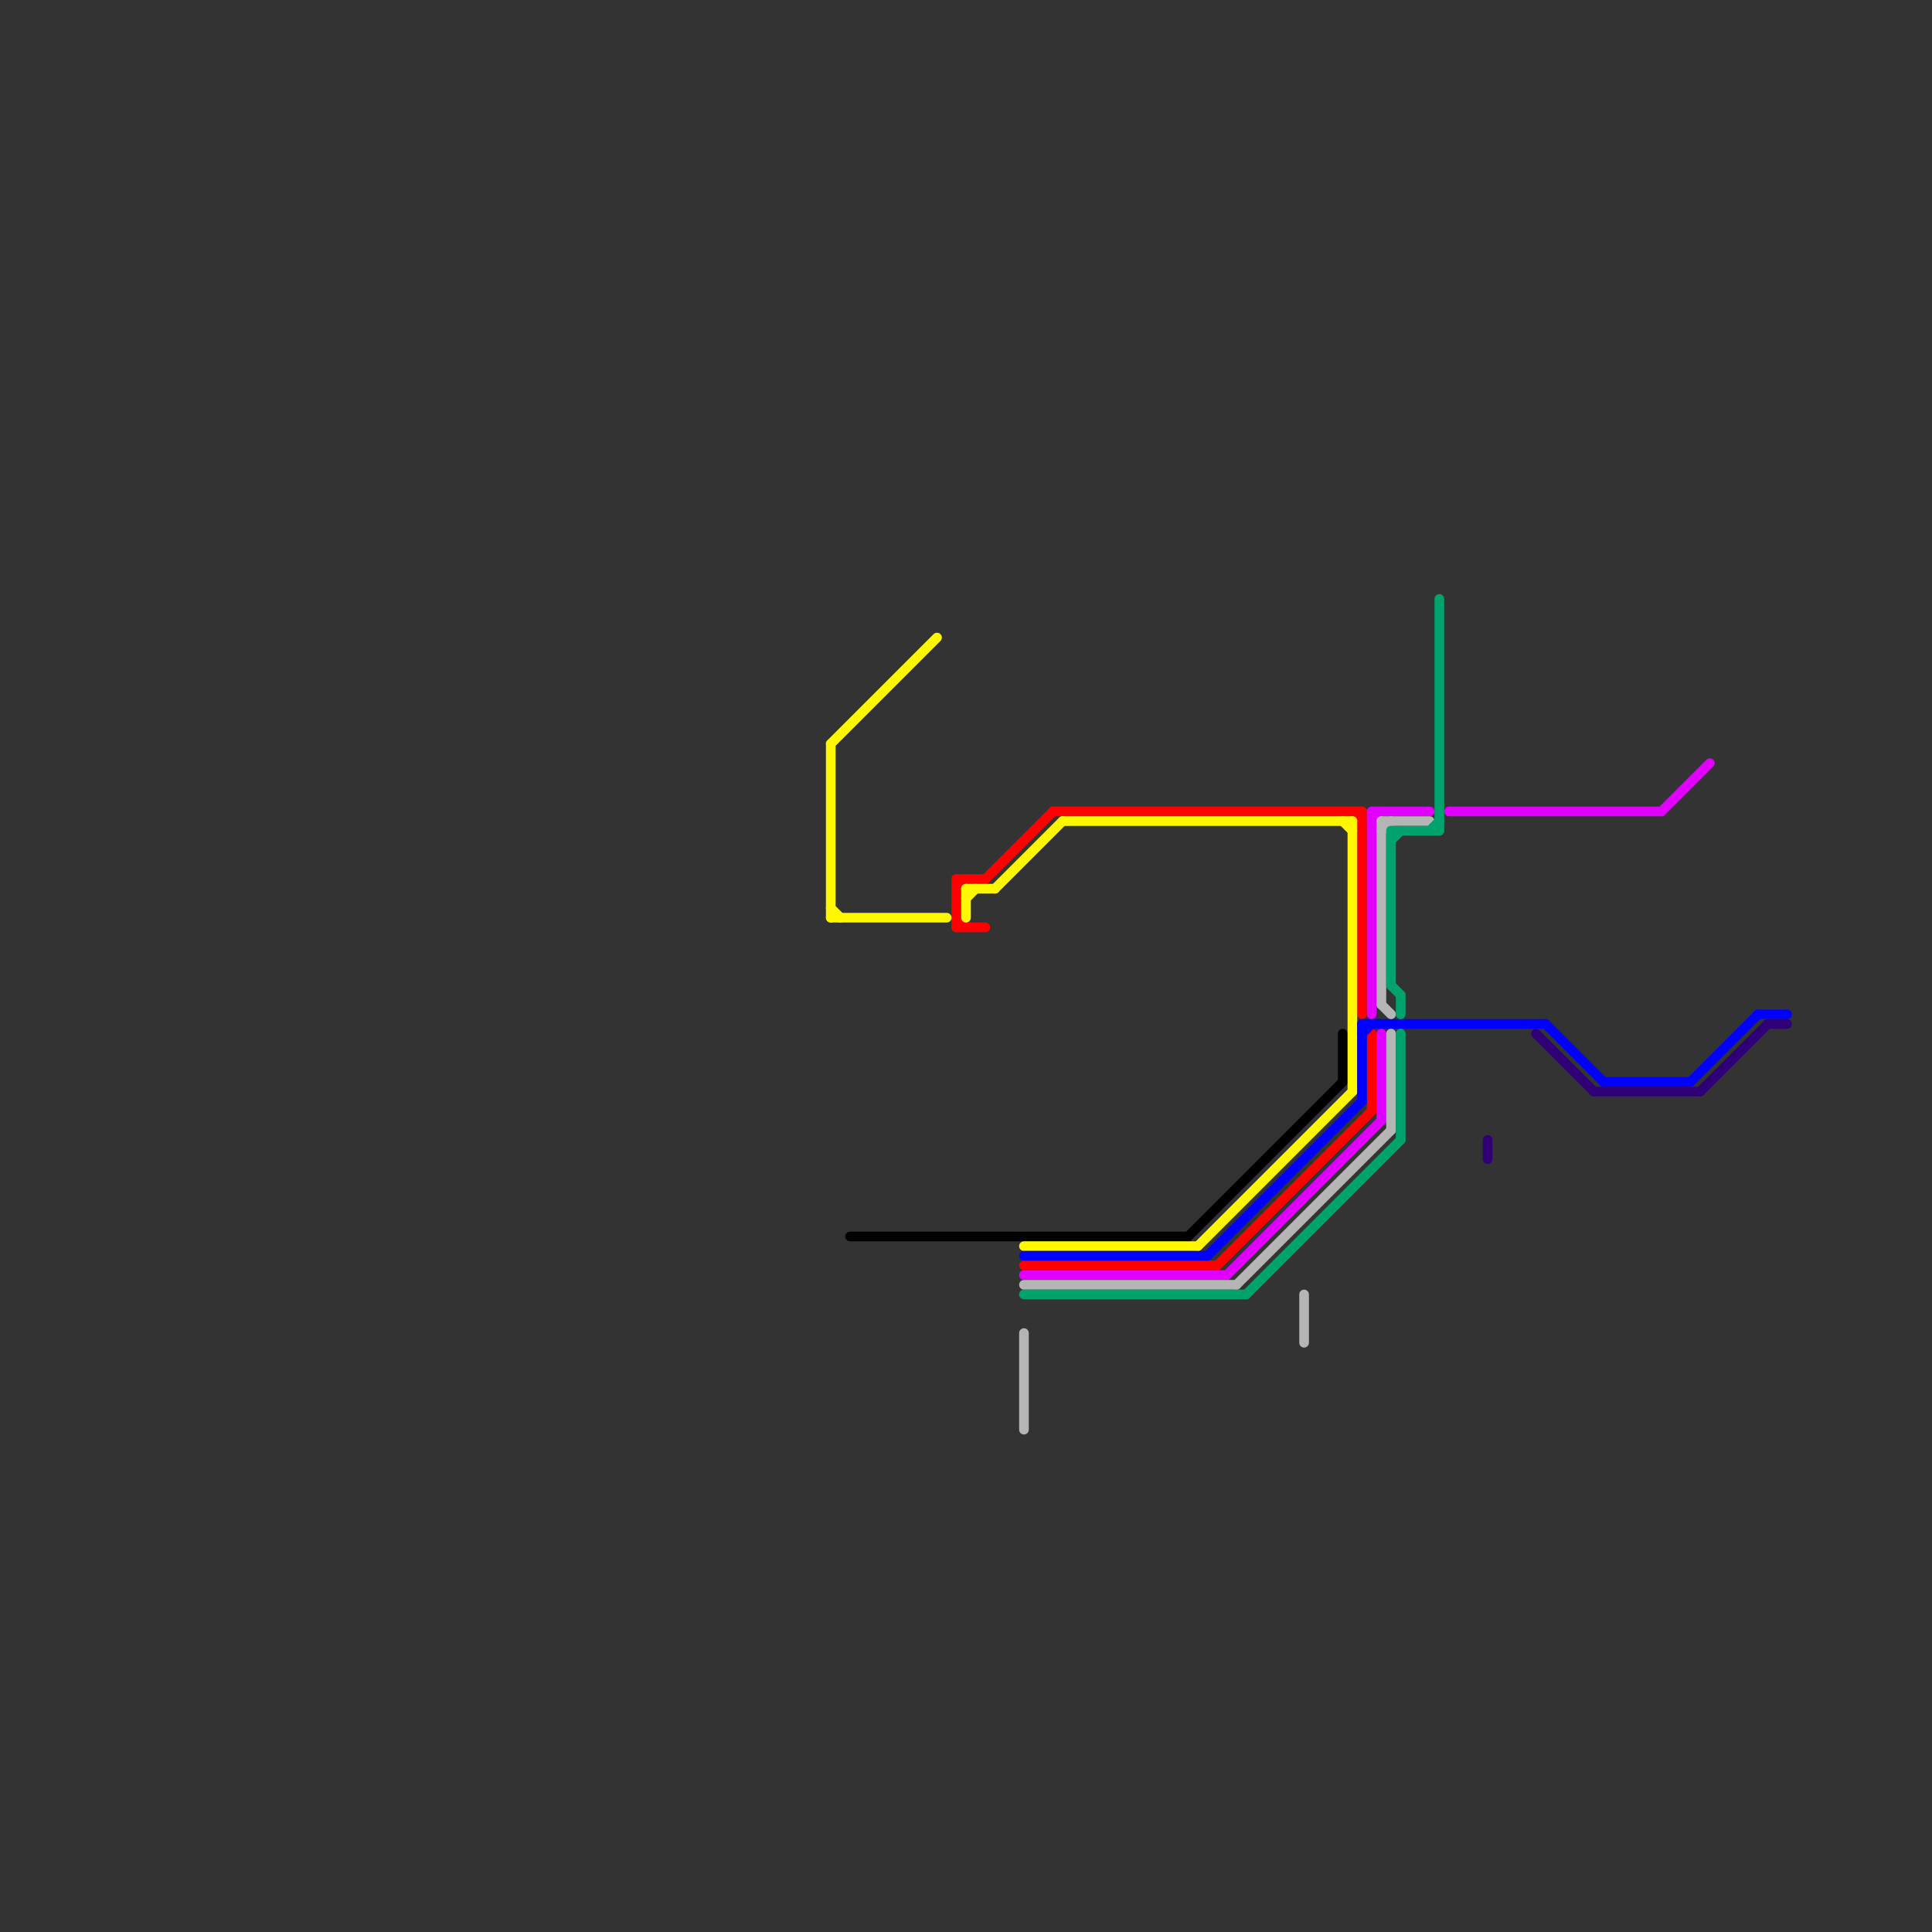 
<svg version="1.1" xmlns="http://www.w3.org/2000/svg" viewBox="0 0 200 200">
<rect x="0" y="0" width="200" height="200" fill="#333333" stroke="none"/>
<style>text { font: 1px Helvetica; font-weight: 600; white-space: pre; dominant-baseline: central; } line { stroke-width: 1; fill: none; stroke-linecap: round; stroke-linejoin: round; } .c0 { stroke: #000000 } .c1 { stroke: #ff0000 } .c2 { stroke: #fff700 } .c3 { stroke: #0000ff } .c4 { stroke: #e100ff } .c5 { stroke: #b5b5b5 } .c6 { stroke: #00a36d } .c7 { stroke: #2f0075 }</style><defs><g id="wm-xf"><circle r="1.2" fill="#000"/><circle r="0.9" fill="#fff"/><circle r="0.6" fill="#000"/><circle r="0.3" fill="#fff"/></g><g id="wm"><circle r="0.6" fill="#000"/><circle r="0.3" fill="#fff"/></g></defs><line class="c0" x1="88" y1="128" x2="123" y2="128"/><line class="c0" x1="139" y1="107" x2="139" y2="112"/><line class="c0" x1="123" y1="128" x2="139" y2="112"/><line class="c1" x1="99" y1="91" x2="102" y2="91"/><line class="c1" x1="99" y1="92" x2="100" y2="91"/><line class="c1" x1="99" y1="91" x2="99" y2="96"/><line class="c1" x1="106" y1="131" x2="126" y2="131"/><line class="c1" x1="140" y1="84" x2="141" y2="85"/><line class="c1" x1="99" y1="95" x2="100" y2="96"/><line class="c1" x1="109" y1="84" x2="141" y2="84"/><line class="c1" x1="142" y1="107" x2="142" y2="115"/><line class="c1" x1="99" y1="96" x2="102" y2="96"/><line class="c1" x1="102" y1="91" x2="109" y2="84"/><line class="c1" x1="141" y1="84" x2="141" y2="105"/><line class="c1" x1="126" y1="131" x2="142" y2="115"/><line class="c2" x1="110" y1="85" x2="140" y2="85"/><line class="c2" x1="86" y1="77" x2="97" y2="66"/><line class="c2" x1="86" y1="77" x2="86" y2="95"/><line class="c2" x1="124" y1="129" x2="140" y2="113"/><line class="c2" x1="139" y1="85" x2="140" y2="86"/><line class="c2" x1="106" y1="129" x2="124" y2="129"/><line class="c2" x1="103" y1="92" x2="110" y2="85"/><line class="c2" x1="86" y1="94" x2="87" y2="95"/><line class="c2" x1="100" y1="92" x2="100" y2="95"/><line class="c2" x1="140" y1="85" x2="140" y2="113"/><line class="c2" x1="100" y1="92" x2="103" y2="92"/><line class="c2" x1="86" y1="95" x2="98" y2="95"/><line class="c2" x1="100" y1="93" x2="101" y2="92"/><line class="c3" x1="141" y1="106" x2="141" y2="114"/><line class="c3" x1="125" y1="130" x2="141" y2="114"/><line class="c3" x1="182" y1="105" x2="185" y2="105"/><line class="c3" x1="141" y1="106" x2="160" y2="106"/><line class="c3" x1="160" y1="106" x2="166" y2="112"/><line class="c3" x1="106" y1="130" x2="125" y2="130"/><line class="c3" x1="141" y1="107" x2="142" y2="106"/><line class="c3" x1="166" y1="112" x2="175" y2="112"/><line class="c3" x1="175" y1="112" x2="182" y2="105"/><line class="c4" x1="142" y1="84" x2="148" y2="84"/><line class="c4" x1="143" y1="107" x2="143" y2="116"/><line class="c4" x1="106" y1="132" x2="127" y2="132"/><line class="c4" x1="127" y1="132" x2="143" y2="116"/><line class="c4" x1="142" y1="85" x2="143" y2="84"/><line class="c4" x1="172" y1="84" x2="177" y2="79"/><line class="c4" x1="142" y1="84" x2="142" y2="105"/><line class="c4" x1="150" y1="84" x2="172" y2="84"/><line class="c5" x1="128" y1="133" x2="144" y2="117"/><line class="c5" x1="106" y1="138" x2="106" y2="148"/><line class="c5" x1="143" y1="104" x2="144" y2="105"/><line class="c5" x1="106" y1="133" x2="128" y2="133"/><line class="c5" x1="135" y1="134" x2="135" y2="139"/><line class="c5" x1="143" y1="85" x2="148" y2="85"/><line class="c5" x1="144" y1="107" x2="144" y2="117"/><line class="c5" x1="143" y1="85" x2="143" y2="104"/><line class="c5" x1="143" y1="86" x2="144" y2="85"/><line class="c6" x1="144" y1="86" x2="149" y2="86"/><line class="c6" x1="145" y1="107" x2="145" y2="118"/><line class="c6" x1="149" y1="62" x2="149" y2="86"/><line class="c6" x1="106" y1="134" x2="129" y2="134"/><line class="c6" x1="129" y1="134" x2="145" y2="118"/><line class="c6" x1="148" y1="86" x2="149" y2="85"/><line class="c6" x1="144" y1="102" x2="145" y2="103"/><line class="c6" x1="144" y1="86" x2="144" y2="102"/><line class="c6" x1="144" y1="87" x2="145" y2="86"/><line class="c6" x1="145" y1="103" x2="145" y2="105"/><line class="c7" x1="159" y1="107" x2="165" y2="113"/><line class="c7" x1="154" y1="118" x2="154" y2="120"/><line class="c7" x1="176" y1="113" x2="183" y2="106"/><line class="c7" x1="165" y1="113" x2="176" y2="113"/><line class="c7" x1="183" y1="106" x2="185" y2="106"/>
</svg>
